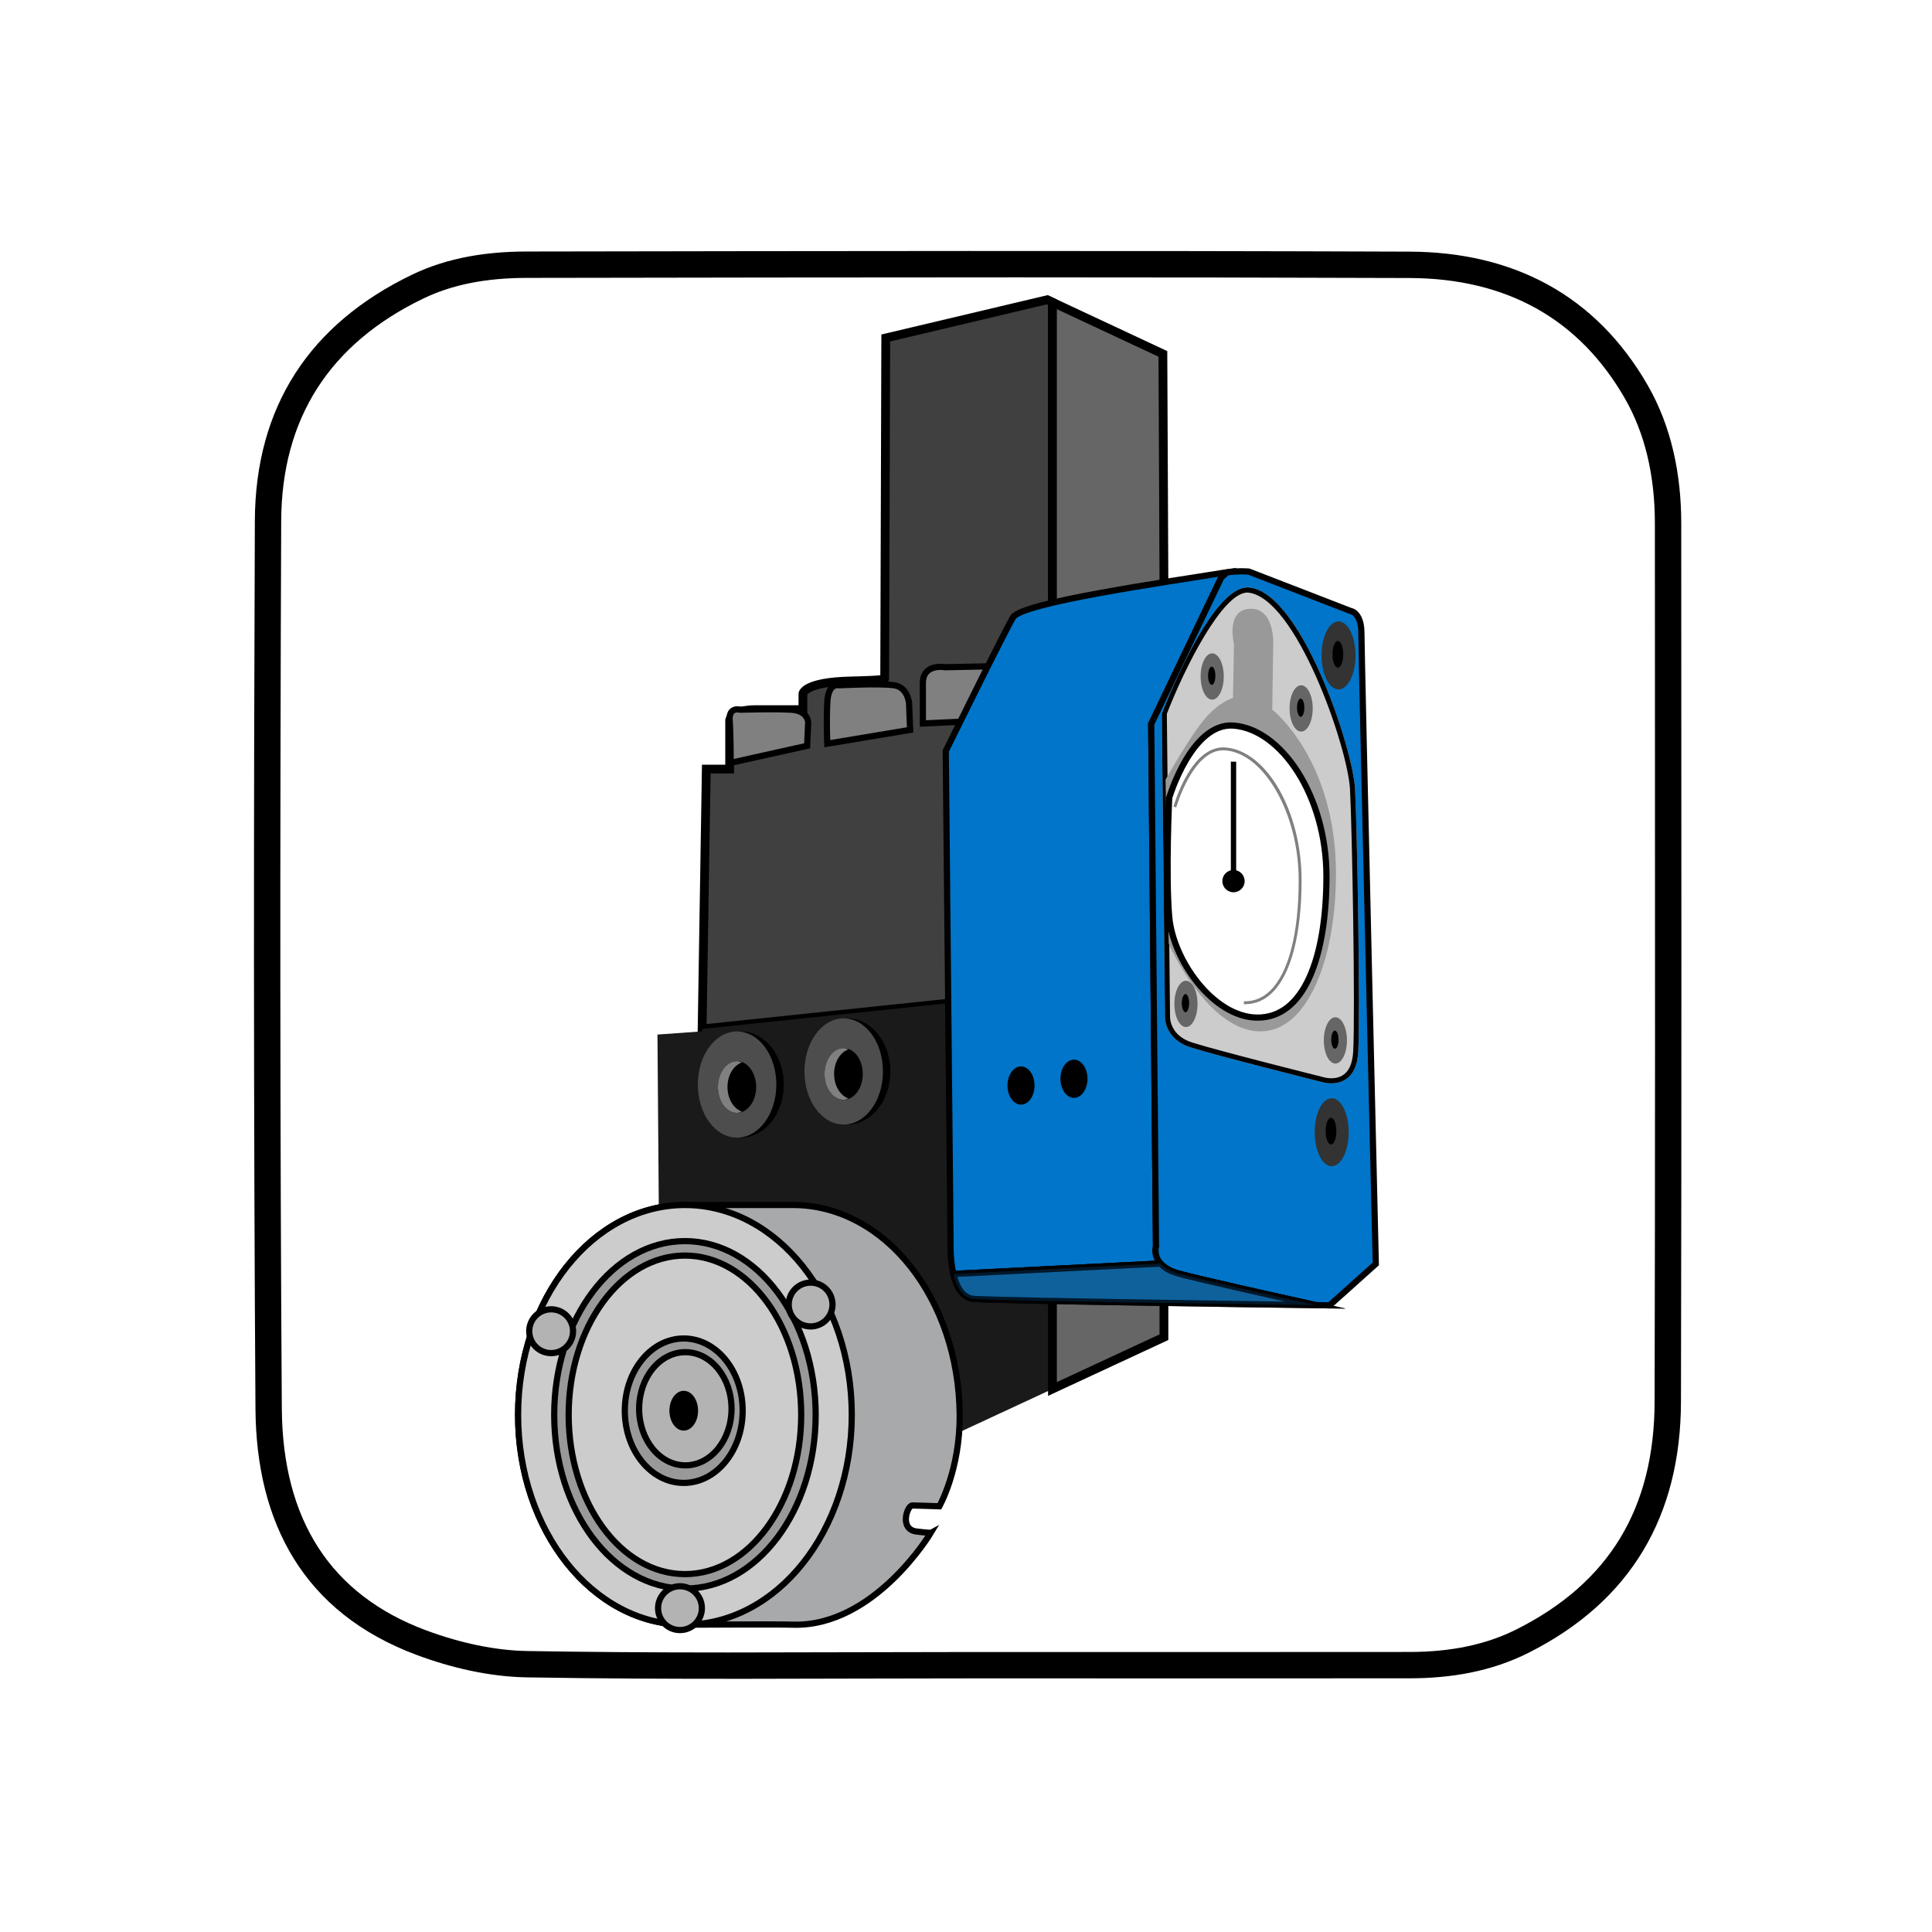 <?xml version="1.0" encoding="utf-8"?>
<!-- Generator: Adobe Illustrator 16.0.0, SVG Export Plug-In . SVG Version: 6.00 Build 0)  -->
<!DOCTYPE svg PUBLIC "-//W3C//DTD SVG 1.1//EN" "http://www.w3.org/Graphics/SVG/1.1/DTD/svg11.dtd">
<svg version="1.1" xmlns="http://www.w3.org/2000/svg" xmlns:xlink="http://www.w3.org/1999/xlink" x="0px" y="0px"
	 width="311.644px" height="311.644px" viewBox="0 0 311.644 311.644" enable-background="new 0 0 311.644 311.644"
	 xml:space="preserve">
<g id="Layer_4">
	<path fill-rule="evenodd" clip-rule="evenodd" d="M271.194,84.376c-0.002-7.842-1.56-15.542-5.415-22.245
		c-8.412-14.621-21.793-21.478-38.392-21.54c-47.485-0.178-94.973-0.099-142.458-0.02c-6.338,0.01-12.652,0.944-18.436,3.725
		c-16.604,7.984-25.311,21.371-25.385,39.712c-0.193,47.735-0.213,95.472,0.1,143.205c0.122,18.492,7.782,32.934,25.979,39.732
		c5.603,2.092,11.793,3.521,17.742,3.623c23.611,0.406,47.233,0.168,70.851,0.166c23.868-0.002,47.736,0.012,71.604-0.012
		c6.658-0.006,13.143-1.084,19.136-4.094c16.649-8.355,24.586-22.191,24.631-40.547C271.265,178.848,271.208,131.612,271.194,84.376
		z M266.899,226.073c-0.042,17.229-7.332,29.252-22.286,36.758c-4.868,2.443-10.505,3.635-17.232,3.641
		c-11.145,0.012-22.293,0.014-33.438,0.014l-38.163-0.002c-6.322,0-12.644,0.018-18.966,0.035
		c-6.459,0.018-12.918,0.037-19.376,0.037c-12.751,0-23.058-0.076-32.436-0.236c-5.034-0.086-10.68-1.248-16.328-3.357
		c-15.286-5.709-23.096-17.746-23.215-35.775c-0.283-43.09-0.316-89.917-0.1-143.16c0.067-16.521,7.797-28.599,22.976-35.897
		c4.602-2.213,10.032-3.294,16.6-3.305l0.269,0c26.242-0.043,52.491-0.087,78.733-0.087c23.387,0,44.136,0.035,63.434,0.107
		c15.663,0.058,27.346,6.588,34.722,19.408c3.215,5.589,4.847,12.361,4.849,20.125l0.012,28.855
		C266.971,150.217,266.99,188.461,266.899,226.073z"/>
</g>
<g id="GUIDES">
</g>
<g id="Layer_5">
	<g>
		<path fill="#404041" stroke="#000000" stroke-width="1.417" stroke-miterlimit="10" d="M169.77,48.755l-0.86-0.402l-26.033,6.166
			l-0.172,54.982c0,0,0.353,0.208-5.48,0.343c-7.535,0.171-7.708,2.055-7.708,2.055v2.569c0,0-3.424,0-7.535,0
			c-4.111,0-4.284,1.715-4.284,1.715v7.878h-3.769l-0.674,41.911l56.515-5.909V48.755z"/>
		<polygon fill="#1A1A1A" points="113.254,165.973 113.247,166.367 106.052,166.88 106.554,231.622 153.832,231.453 169.77,224.051 
			169.77,160.064 		"/>
		<polygon fill="#666666" stroke="#000000" stroke-width="1.417" stroke-miterlimit="10" points="187.75,93.913 187.581,57.088 
			169.77,48.755 169.77,224.051 187.75,215.697 		"/>
	</g>
	<path fill="#808080" stroke="#000000" stroke-width="1" stroke-miterlimit="10" d="M133.447,119.962l13.36-2.228l-0.169-4.281
		c0,0-0.176-2.571-2.4-2.913c-2.224-0.34-8.904,0-8.904,0s-1.718-0.511-1.887,2.743
		C133.278,116.536,133.447,119.962,133.447,119.962z"/>
	<path fill="#808080" stroke="#000000" stroke-width="1" stroke-miterlimit="10" d="M160.854,107.457l-8.395,0.173
		c0,0-3.596-0.685-3.596,2.569c0,3.253,0,6.506,0,6.506l7.193-0.341L160.854,107.457z"/>
	<path fill="#808080" stroke="#000000" stroke-width="1" stroke-miterlimit="10" d="M117.863,123.046l12.332-2.743l0.169-3.768
		c0,0,0.004-1.884-2.739-2.055c-2.741-0.171-8.22,0-8.22,0s-1.871-0.536-1.707,1.703
		C117.863,118.42,117.863,123.046,117.863,123.046z"/>
	<g>
		<path fill="#0075C9" stroke="#000000" stroke-width="1" stroke-miterlimit="10" d="M186.469,201.052l-0.771-84.271
			l11.305-23.637l0.923-0.82c-0.149,0.021-0.266,0.024-0.417,0.048c-9.402,1.527-32.544,4.795-34.087,7.194
			c-1.055,1.644-10.866,21.582-10.866,21.582l0.771,79.132c0,0-0.128,2.722,0.465,5.218l33.42-1.681
			C186.027,202.497,186.469,201.052,186.469,201.052z"/>
		<path fill="#0075C9" stroke="#000000" stroke-width="1" stroke-miterlimit="10" d="M221.924,203.878
			c0,0-2.321-98.315-2.321-101.742c0-3.426-1.79-3.597-1.79-3.597l-16.366-6.337c0,0-1.45-0.16-3.521,0.122l-0.923,0.82
			l-11.305,23.637l0.771,84.271c0,0-0.441,1.445,0.743,2.767l0,0c0.542,0.609,1.397,1.195,2.854,1.601
			c3.264,0.908,15.332,3.596,22.168,5.107c1.428,0.02,2.24,0.031,2.24,0.031L221.924,203.878z"/>
		<path fill="#333333" stroke="#000000" stroke-width="1" stroke-miterlimit="10" d="M187.211,203.818l-33.42,1.681
			c0.478,2.032,1.43,3.914,3.389,4.031c5.202,0.305,45.105,0.862,55.054,0.996c-6.837-1.511-18.904-4.199-22.168-5.107
			C188.609,205.013,187.753,204.427,187.211,203.818z"/>
		<path opacity="0.7" fill="#0075C9" stroke="#000000" stroke-width="1" stroke-miterlimit="10" d="M187.211,203.818
			l-33.42,1.681c0.478,2.032,1.43,3.914,3.389,4.031c5.202,0.305,45.105,0.862,55.054,0.996c-6.837-1.511-18.904-4.199-22.168-5.107
			C188.609,205.013,187.753,204.427,187.211,203.818z"/>
	</g>
	<ellipse cx="164.695" cy="175.103" rx="2.184" ry="3.083"/>
	<ellipse cx="173.238" cy="174.011" rx="2.184" ry="3.082"/>
	<path fill="#A7A9AB" stroke="#000000" stroke-miterlimit="10" d="M127.891,194.372c-3.051,0-14.356,0-17.407,0
		c-14.865,0-26.913,15.154-26.913,33.851c0,18.694,12.047,33.849,26.913,33.849c3.051,0,14.355-0.088,17.407,0
		c13.179,0.386,22.26-14.832,22.26-14.832s-0.136,0.071-2.304-0.194c-2.826-0.345-1.521-4.215-0.674-4.206
		c0.847,0.007,4.348,0.136,4.348,0.136s3.352-5.864,3.283-14.752C154.659,209.526,142.756,194.372,127.891,194.372z"/>
	
		<ellipse fill="#CCCCCC" stroke="#000000" stroke-width="1" stroke-miterlimit="10" cx="110.484" cy="228.222" rx="26.913" ry="33.849"/>
	<path fill="#999999" stroke="#000000" stroke-width="1" stroke-miterlimit="10" d="M110.484,256.246
		c-11.626,0-21.088-12.572-21.088-28.023c0-15.453,9.462-28.025,21.088-28.025s21.088,12.573,21.088,28.025
		C131.572,243.673,122.11,256.246,110.484,256.246z"/>
	<path fill="#CCCCCC" stroke="#000000" stroke-width="1" stroke-miterlimit="10" d="M110.484,253.914
		c-10.341,0-18.755-11.526-18.755-25.691c0-14.167,8.414-25.693,18.755-25.693c10.342,0,18.755,11.526,18.755,25.693
		C129.239,242.387,120.826,253.914,110.484,253.914z"/>
	
		<ellipse fill="#999999" stroke="#000000" stroke-width="1" stroke-miterlimit="10" cx="110.291" cy="227.555" rx="9.506" ry="11.649"/>
	<path fill="#B3B3B3" stroke="#000000" stroke-width="1" stroke-miterlimit="10" d="M118,227.239
		c0,5.045-3.336,9.132-7.452,9.132c-4.114,0-7.451-4.087-7.451-9.132c0-5.043,3.336-9.126,7.451-9.126
		C114.663,218.113,118,222.196,118,227.239z"/>
	<ellipse cx="110.292" cy="227.555" rx="2.312" ry="3.211"/>
	<circle fill="#B3B3B3" stroke="#000000" stroke-width="1" stroke-miterlimit="10" cx="88.902" cy="214.732" r="3.533"/>
	<circle fill="#B3B3B3" stroke="#000000" stroke-width="1" stroke-miterlimit="10" cx="130.757" cy="210.429" r="3.533"/>
	<circle fill="#B3B3B3" stroke="#000000" stroke-width="1" stroke-miterlimit="10" cx="109.685" cy="259.406" r="3.533"/>
	<g>
		<path d="M126.43,174.942c0,4.733-3.104,8.566-6.937,8.566c-3.834,0-6.937-3.833-6.937-8.566c0-4.73,3.103-8.563,6.937-8.563
			C123.326,166.379,126.43,170.212,126.43,174.942z"/>
		<path fill="#4D4D4D" d="M125.229,174.942c0,4.733-2.833,8.566-6.339,8.566c-3.5,0-6.333-3.833-6.333-8.566
			c0-4.73,2.833-8.563,6.333-8.563C122.395,166.379,125.229,170.212,125.229,174.942z"/>
		<ellipse cx="118.89" cy="175.343" rx="3.083" ry="4.167"/>
		<g>
			<path fill="#808080" d="M117.349,175.343c0-1.931,0.991-3.484,2.312-3.958c-0.253-0.088-0.498-0.208-0.771-0.208
				c-1.702,0-3.083,1.866-3.083,4.167c0,2.301,1.381,4.167,3.083,4.167c0.274,0,0.519-0.121,0.771-0.209
				C118.34,178.828,117.349,177.274,117.349,175.343z"/>
		</g>
	</g>
	<g>
		<path d="M143.627,172.831c0,4.732-3.103,8.566-6.937,8.566c-3.833,0-6.937-3.834-6.937-8.566c0-4.729,3.103-8.564,6.937-8.564
			C140.524,164.267,143.627,168.102,143.627,172.831z"/>
		<path fill="#4D4D4D" d="M142.426,172.831c0,4.732-2.833,8.566-6.338,8.566c-3.5,0-6.334-3.834-6.334-8.566
			c0-4.729,2.834-8.564,6.334-8.564C139.593,164.267,142.426,168.102,142.426,172.831z"/>
		<ellipse cx="136.088" cy="173.231" rx="3.083" ry="4.167"/>
		<g>
			<path fill="#808080" d="M134.546,173.231c0-1.931,0.991-3.484,2.312-3.958c-0.253-0.088-0.498-0.209-0.771-0.209
				c-1.702,0-3.083,1.866-3.083,4.167c0,2.301,1.381,4.167,3.083,4.167c0.273,0,0.518-0.121,0.771-0.209
				C135.538,176.716,134.546,175.163,134.546,173.231z"/>
		</g>
	</g>
	<path fill="#CCCCCC" d="M201.451,94.769c8.395,0.686,16.785,25.864,17.13,32.544c0.345,6.681,0.855,35.798,0.514,42.306
		c-0.341,6.507-5.652,4.97-5.652,4.97s-17.129-4.284-21.413-5.652c-4.283-1.37-4.111-4.97-4.111-4.97l-0.513-48.815
		C187.405,115.151,195.3,94.269,201.451,94.769z"/>
	<path d="M201.451,94.769c8.395,0.686,16.785,25.864,17.13,32.544c0.345,6.681,0.855,35.798,0.514,42.306
		c-0.341,6.507-5.652,4.97-5.652,4.97s-17.129-4.284-21.413-5.652c-4.283-1.37-4.111-4.97-4.111-4.97l-0.513-48.815
		C187.405,115.151,195.3,94.269,201.451,94.769z M214.743,173.93c2.196,0,3.384-1.465,3.537-4.355
		c0.345-6.568-0.168-35.566-0.514-42.221c-0.354-6.844-8.751-31.149-16.535-31.778c-4.043,0-10.157,12.184-13.011,19.566
		l0.514,48.855c-0.004,0.125-0.056,3.011,3.544,4.159c4.207,1.35,21.192,5.597,21.39,5.648
		C213.671,173.805,214.128,173.93,214.743,173.93L214.743,173.93z"/>
	<path fill="#999999" d="M199.046,103.853l-0.161,8.733c0,0-2.051,0.511-4.452,3.254c-2.401,2.741-6.423,9.933-6.423,9.933
		l0.514,26.463c0,0,6.234,14.135,14.801,14.135c7.551,0,12.175-11.558,12.175-25.44c0-18.498-10.277-26.463-10.277-26.463
		l0.157-10.786c0,0,0.176-5.652-3.765-5.482C197.673,98.371,199.046,103.853,199.046,103.853z"/>
	<g>
		<path fill="#333333" d="M217.553,182.633c0,3.031-1.228,5.483-2.741,5.483c-1.514,0-2.742-2.452-2.742-5.483
			c0-3.026,1.229-5.479,2.742-5.479C216.325,177.154,217.553,179.607,217.553,182.633z"/>
		<ellipse cx="214.698" cy="182.457" rx="0.867" ry="2.152"/>
	</g>
	<g>
		<ellipse fill="#333333" cx="215.915" cy="105.72" rx="2.742" ry="5.483"/>
		<ellipse cx="215.802" cy="105.542" rx="0.867" ry="2.152"/>
	</g>
	<g>
		<ellipse fill="#666666" cx="195.534" cy="109.124" rx="1.866" ry="3.736"/>
		<ellipse cx="195.457" cy="109.003" rx="0.59" ry="1.468"/>
	</g>
	<g>
		<ellipse fill="#666666" cx="209.885" cy="114.275" rx="1.866" ry="3.736"/>
		<path d="M210.399,114.155c0,0.812-0.265,1.469-0.591,1.469c-0.325,0-0.589-0.657-0.589-1.469c0-0.808,0.264-1.464,0.589-1.464
			C210.134,112.69,210.399,113.347,210.399,114.155z"/>
	</g>
	<g>
		<path fill="#666666" d="M217.272,167.82c0,2.067-0.835,3.737-1.867,3.737c-1.031,0-1.866-1.67-1.866-3.737
			c0-2.059,0.835-3.729,1.866-3.729C216.437,164.091,217.272,165.761,217.272,167.82z"/>
		<path d="M215.918,167.7c0,0.811-0.265,1.469-0.589,1.469c-0.326,0-0.59-0.658-0.59-1.469c0-0.807,0.265-1.461,0.59-1.461
			C215.654,166.239,215.918,166.893,215.918,167.7z"/>
	</g>
	<g>
		<path fill="#666666" d="M193.17,161.932c0,2.067-0.836,3.737-1.867,3.737s-1.867-1.67-1.867-3.737c0-2.06,0.836-3.73,1.867-3.73
			S193.17,159.872,193.17,161.932z"/>
		<path d="M191.816,161.811c0,0.811-0.265,1.469-0.59,1.469c-0.326,0-0.59-0.658-0.59-1.469c0-0.807,0.265-1.46,0.59-1.46
			C191.551,160.35,191.816,161.004,191.816,161.811z"/>
	</g>
	<path fill="#FFFFFF" stroke="#000000" stroke-width="1" stroke-miterlimit="10" d="M213.964,141.362
		c0,12.992-3.597,22.97-11.304,22.781c-7.025-0.172-13.477-9.329-14.062-16.27c-0.586-6.941,0-19.185,0-19.185
		s3.613-12.165,10.376-11.65C206.662,117.623,213.964,128.369,213.964,141.362z"/>
	<g>
		<rect x="198.544" y="122.86" width="0.859" height="18.671"/>
		<path d="M200.769,142.13c0,0.994-0.803,1.798-1.799,1.798c-0.987,0-1.799-0.805-1.799-1.798s0.812-1.797,1.799-1.797
			C199.966,140.333,200.769,141.136,200.769,142.13z"/>
	</g>
	<path fill="none" d="M189.512,130.183c0,0,2.75-9.825,8.177-9.376c6.17,0.507,12.031,9.847,12.031,21.14s-2.886,19.966-9.072,19.8"
		/>
	<path fill="#808080" d="M200.82,161.983c-0.059,0-0.12-0.003-0.18-0.003l0.016-0.466c0.053,0,0.108,0.004,0.164,0.004
		c1.53,0,2.899-0.579,4.068-1.718c2.966-2.886,4.6-9.227,4.6-17.854c0-10.621-5.523-20.39-11.819-20.908
		c-0.112-0.01-0.225-0.014-0.337-0.014c-4.958,0-7.571,9.127-7.596,9.221l-0.449-0.125c0.112-0.399,2.739-9.564,8.037-9.564
		c0.128,0,0.257,0.006,0.385,0.016c6.635,0.546,12.244,10.335,12.244,21.374c0,8.752-1.682,15.212-4.742,18.191
		C203.956,161.361,202.479,161.983,200.82,161.983z"/>
</g>
</svg>
